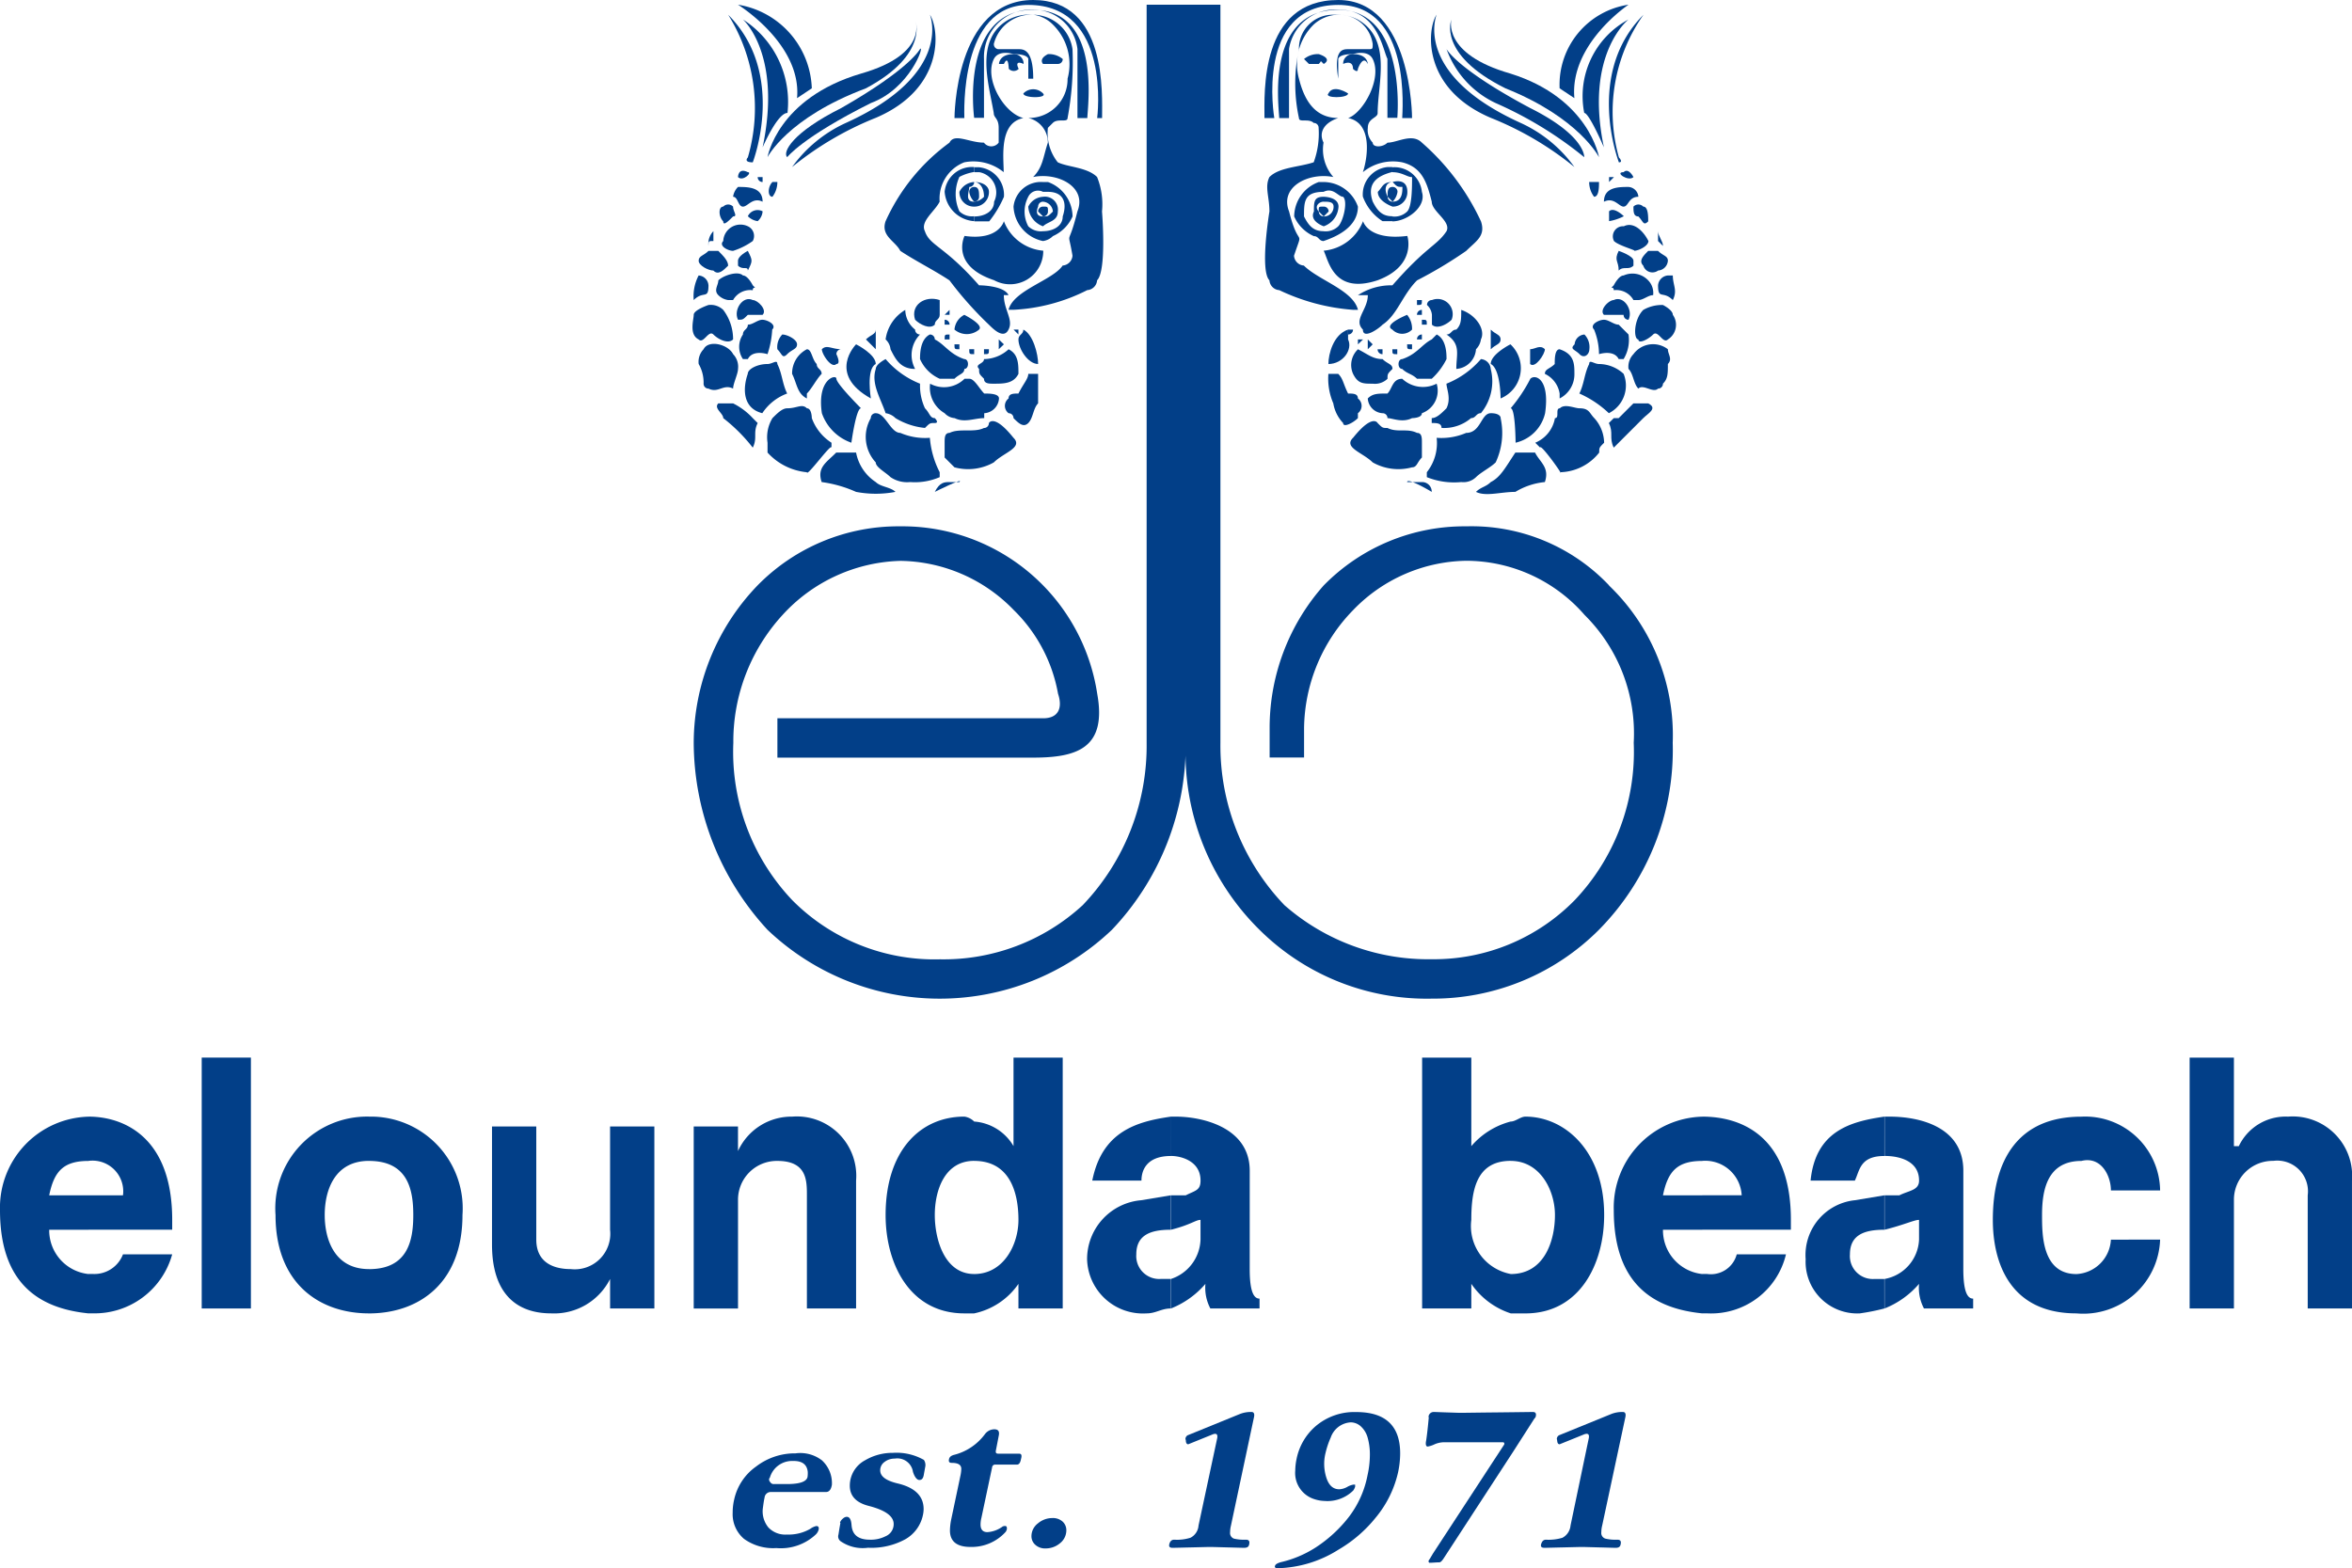 <svg xmlns="http://www.w3.org/2000/svg" id="ebLogo" width="122.967" height="82" viewBox="0 0 122.967 82"><g id="Group_1" data-name="Group 1" transform="translate(0 58.391)"><path id="Path_1" data-name="Path 1" d="M49.93,588.789c-2.572-.257-4.63-1.543-4.63-5.4a4.756,4.756,0,0,1,4.63-4.887v2.315c-1.286,0-1.8.514-2.058,1.8H49.93v1.8H47.872a2.3,2.3,0,0,0,2.058,2.315Zm0-10.289h0c1.8,0,4.373,1.029,4.373,5.4v.514H49.93v-1.8h1.8a1.606,1.606,0,0,0-1.8-1.8Zm4.373,7.2a4.207,4.207,0,0,1-4.116,3.087H49.93v-2.058h.257a1.6,1.6,0,0,0,1.543-1.029Z" transform="translate(-45.3 -578.5)" fill="#023f88"></path></g><rect id="Rectangle_1" data-name="Rectangle 1" width="2.572" height="13.119" transform="translate(10.546 55.304)" fill="#023f88"></rect><g id="Group_2" data-name="Group 2" transform="translate(14.405)"><path id="Path_2" data-name="Path 2" d="M178.987,588.789c-2.572,0-4.887-1.543-4.887-5.145a4.8,4.8,0,0,1,4.887-5.145v2.315c-1.8,0-2.315,1.543-2.315,2.829s.514,2.83,2.315,2.83Zm0-10.289a4.8,4.8,0,0,1,4.887,5.145c0,3.6-2.315,5.145-4.887,5.145v-2.315c2.058,0,2.315-1.543,2.315-2.83s-.257-2.829-2.315-2.829Z" transform="translate(-174.1 -520.109)" fill="#023f88"></path><path id="Path_3" data-name="Path 3" d="M283.789,592.617h-2.315v-1.543a3.273,3.273,0,0,1-3.087,1.8c-1.8,0-3.087-1.029-3.087-3.6V583.1h2.315v5.916c0,1.286,1.029,1.543,1.8,1.543a1.859,1.859,0,0,0,2.058-2.058v-5.4h2.315Z" transform="translate(-263.982 -524.195)" fill="#023f88"></path><path id="Path_4" data-name="Path 4" d="M378.089,588.532h-2.572v-5.916c0-.772,0-1.8-1.543-1.8a2.029,2.029,0,0,0-2.058,2.058v5.659H369.6v-9.517h2.315V580.3a3.074,3.074,0,0,1,2.83-1.8,3.107,3.107,0,0,1,3.344,3.344Z" transform="translate(-347.736 -520.109)" fill="#023f88"></path><path id="Path_5" data-name="Path 5" d="M463.93,564.276h-.514c-2.83,0-4.116-2.561-4.116-5.145,0-3.344,1.8-5.145,4.116-5.145a.9.9,0,0,1,.514.257V556.3c-1.543,0-2.058,1.543-2.058,2.83s.514,3.087,2.058,3.087Zm4.63-.257h-2.315v-1.286a3.746,3.746,0,0,1-2.315,1.543v-2.058c1.543,0,2.315-1.543,2.315-2.829,0-1.543-.514-3.087-2.315-3.087v-2.058a2.6,2.6,0,0,1,2.058,1.286V550.9h2.572Z" transform="translate(-427.404 -495.596)" fill="#023f88"></path><path id="Path_6" data-name="Path 6" d="M557.884,580.558c-1.286,0-1.543.76-1.543,1.286h-2.572c.514-2.572,2.315-3.087,4.116-3.344Zm0,7.974c-.514,0-.772.257-1.286.257a2.92,2.92,0,0,1-3.1-2.83,3.089,3.089,0,0,1,2.83-3.087l1.543-.257v1.8c-1.029,0-1.8.257-1.8,1.286a1.2,1.2,0,0,0,1.286,1.286h.514v1.543ZM562,586.474c0,1.286.257,1.543.514,1.543v.514h-2.572a2.319,2.319,0,0,1-.257-1.286,4.614,4.614,0,0,1-1.8,1.286v-1.543a2.241,2.241,0,0,0,1.543-2.058V583.9c-.257,0-.514.257-1.543.514v-1.8h.772c.514-.257.772-.257.772-.772,0-1.029-1.029-1.286-1.543-1.286V578.5h.257c1.286,0,3.858.514,3.858,2.829Z" transform="translate(-511.068 -520.109)" fill="#023f88"></path><path id="Path_7" data-name="Path 7" d="M712.672,555.53h0a4.059,4.059,0,0,1,2.058-1.286V556.3c-1.8,0-2.058,1.543-2.058,3.087a2.549,2.549,0,0,0,2.058,2.829v2.058a4,4,0,0,1-2.058-1.543v1.286H710.1V550.9h2.572Zm2.058-1.286c.257,0,.514-.257.772-.257,2.058,0,4.116,1.8,4.116,5.145,0,2.572-1.286,5.145-4.116,5.145h-.772v-2.058c1.8,0,2.315-1.8,2.315-3.087s-.772-2.83-2.315-2.83Z" transform="translate(-650.154 -495.596)" fill="#023f88"></path><path id="Path_8" data-name="Path 8" d="M804.33,588.789c-2.572-.257-4.63-1.543-4.63-5.4a4.756,4.756,0,0,1,4.63-4.887v2.315c-1.286,0-1.8.514-2.058,1.8h2.058v1.8h-2.058a2.3,2.3,0,0,0,2.058,2.315Zm0-10.289h0c2.058,0,4.63,1.029,4.63,5.4v.514h-4.63v-1.8h2.058a1.908,1.908,0,0,0-2.058-1.8Zm4.373,7.2a4.017,4.017,0,0,1-4.116,3.087h-.257v-2.058h.257a1.4,1.4,0,0,0,1.543-1.029Z" transform="translate(-729.734 -520.109)" fill="#023f88"></path><path id="Path_9" data-name="Path 9" d="M893.516,580.558c-1.286,0-1.286.76-1.543,1.286h-2.315c.257-2.572,2.058-3.087,3.859-3.344Zm0,7.974a11.14,11.14,0,0,1-1.286.257,2.7,2.7,0,0,1-2.83-2.83,2.881,2.881,0,0,1,2.572-3.087l1.543-.257v1.8c-1.029,0-1.8.257-1.8,1.286A1.2,1.2,0,0,0,893,586.989h.514Zm4.127-2.058c0,1.286.257,1.543.514,1.543v.514h-2.572a2.319,2.319,0,0,1-.257-1.286,4.615,4.615,0,0,1-1.8,1.286v-1.543a2.183,2.183,0,0,0,1.8-2.058V583.9c-.257,0-.772.257-1.8.514v-1.8h.772c.515-.257,1.029-.257,1.029-.772,0-1.029-1.029-1.286-1.8-1.286V578.5h.257c1.543,0,3.858.514,3.858,2.829Z" transform="translate(-809.402 -520.109)" fill="#023f88"></path><path id="Path_10" data-name="Path 10" d="M985.646,584.931a4.015,4.015,0,0,1-4.373,3.858c-3.6,0-4.373-2.829-4.373-4.887,0-3.087,1.286-5.4,4.63-5.4a3.917,3.917,0,0,1,4.116,3.858h-2.572c0-.772-.514-1.8-1.543-1.543-1.8,0-2.058,1.543-2.058,2.829,0,1.029,0,3.087,1.8,3.087a1.9,1.9,0,0,0,1.8-1.8Z" transform="translate(-887.116 -520.109)" fill="#023f88"></path><path id="Path_11" data-name="Path 11" d="M1077.389,564.019h-2.315V558.1a1.606,1.606,0,0,0-1.8-1.8,2.029,2.029,0,0,0-2.058,2.058v5.659H1068.9V550.9h2.315v4.63h.257a2.71,2.71,0,0,1,2.572-1.543,3.107,3.107,0,0,1,3.344,3.344Z" transform="translate(-968.827 -495.596)" fill="#023f88"></path><path id="Path_12" data-name="Path 12" d="M491.5,62.573s0-6.173,4.116-6.173c3.858,0,3.6,4.887,3.6,6.173h-.257s.772-5.916-3.6-5.916c-3.6,0-3.344,5.659-3.344,5.916Z" transform="translate(-456.002 -56.4)" fill="#023f88"></path><path id="Path_13" data-name="Path 13" d="M500.2,66.57s-.772-5.659,3.087-5.659c3.6,0,2.829,5.145,2.829,5.659H505.6V62.958a2.343,2.343,0,0,0-2.315-2.058,2.474,2.474,0,0,0-2.572,2.572v3.087H500.2Z" transform="translate(-463.673 -60.397)" fill="#023f88"></path><path id="Path_14" data-name="Path 14" d="M464.548,64.841a.252.252,0,0,0,.257.257h1.029c.257,0,.772,0,.772,1.543h-.257V65.612s0-.257-.772-.257c0,0-.772-.257-1.029.257-.514,1.029.514,2.83,1.543,3.087-1.286.257-1.029,2.058-1.029,2.83A2.5,2.5,0,0,0,463,71.014a2.037,2.037,0,0,0-1.286,2.058c-.257.514-1.029,1.029-.772,1.543.257.772,1.029.772,2.83,2.83,0,0,1.3,0,1.543.514h-.246c0,.772.514,1.286.246,1.8-.246.514-.772,0-1.029-.257a18.706,18.706,0,0,1-2.058-2.315c-.772-.514-1.8-1.029-2.572-1.543-.257-.514-1.029-.772-.772-1.543a10.324,10.324,0,0,1,3.344-4.116c.257-.514,1.029,0,1.8,0a.482.482,0,0,0,.772,0v-.772c0-.514-.257-.514-.257-.772-.257-1.543-1.029-3.858.772-4.887a2.319,2.319,0,0,1,1.286-.257,2.1,2.1,0,0,1,2.058,1.8,15.818,15.818,0,0,1-.257,3.6c0,.257-.514,0-.772.257l-.257.257a2.449,2.449,0,0,0,.514,1.8c.514.257,1.543.257,2.058.772a3.814,3.814,0,0,1,.257,1.8s.257,3.087-.257,3.6a.553.553,0,0,1-.514.514,9.536,9.536,0,0,1-3.858,1.029h-.257c.257-1.029,2.315-1.543,2.829-2.315a.553.553,0,0,0,.514-.514c-.257-1.543-.257-.257.257-2.315.514-1.286-1.029-2.058-2.315-1.8.514-.514.514-1.029.772-1.8a1.313,1.313,0,0,0-1.029-1.286,2.029,2.029,0,0,0,2.058-2.058,2.9,2.9,0,0,0-.772-2.83,1.8,1.8,0,0,0-1.029-.514,2.028,2.028,0,0,0-2.058,1.543" transform="translate(-426.992 -62.526)" fill="#023f88"></path><path id="Path_15" data-name="Path 15" d="M523.7,98.284a.713.713,0,0,1,1.029,0c.257.257-1.029.257-1.029,0" transform="translate(-484.601 -93.397)" fill="#023f88"></path><path id="Path_16" data-name="Path 16" d="M512.557,82.214H512.3s0-.514.772-.514a.5.5,0,0,1,.515.514s-.515-.257-.257.257a.356.356,0,0,1-.515,0c-.011,0-.011-.772-.257-.257" transform="translate(-474.476 -78.87)" fill="#023f88"></path><path id="Path_17" data-name="Path 17" d="M532.647,82.214h-.257s-.257-.257.257-.514a1.127,1.127,0,0,1,.772.257.252.252,0,0,1-.257.257h-.515v0Z" transform="translate(-492.262 -78.87)" fill="#023f88"></path></g><path id="Path_18" data-name="Path 18" d="M523.7,104.7Z" transform="translate(-470.196 -99.298)" fill="#023f88"></path><g id="Group_3" data-name="Group 3" transform="translate(36.205 8.735)"><path id="Path_19" data-name="Path 19" d="M520.643,144.587a1.926,1.926,0,0,1-1.543-1.8,1.44,1.44,0,0,1,1.543-1.286v.514a.563.563,0,0,0-.772.257,1.639,1.639,0,0,0,0,1.543.945.945,0,0,0,.772.257Zm.257-3.087a1.934,1.934,0,0,1,1.286,1.8,2.009,2.009,0,0,1-1.029,1.029.9.9,0,0,1-.514.257v-.514c.514,0,1.029-.257,1.029-.772.257-.772,0-1.286-.772-1.286h-.257V141.5Z" transform="translate(-502.316 -140.717)" fill="#023f88"></path><path id="Path_20" data-name="Path 20" d="M526.772,149.943h0a1.147,1.147,0,0,1-.772-1.029.914.914,0,0,1,.772-.514v.257a.252.252,0,0,0-.257.257s-.257.514.257.514Zm.772-.772c0,.514-.514.514-.772.772v-.514c.257,0,.257,0,.514-.257a.553.553,0,0,0-.514-.514V148.4a.682.682,0,0,1,.772.772" transform="translate(-508.444 -146.845)" fill="#023f88"></path><path id="Path_21" data-name="Path 21" d="M530.857,153a.252.252,0,0,0-.257.257l.257.257a.252.252,0,0,0,.257-.257c0-.257,0-.257-.257-.257" transform="translate(-512.53 -150.931)" fill="#023f88"></path><path id="Path_22" data-name="Path 22" d="M488.443,137.33a1.66,1.66,0,0,1-1.543-1.543,1.44,1.44,0,0,1,1.543-1.286v.257a2.591,2.591,0,0,0-.772.257,2.175,2.175,0,0,0,0,1.8.945.945,0,0,0,.772.257Zm.257-2.818a1.449,1.449,0,0,1,1.3,1.543,5.623,5.623,0,0,1-.772,1.286h-.772v-.257c.514,0,1.029-.257,1.029-.772a1.079,1.079,0,0,0-.772-1.543h-.257v-.257Z" transform="translate(-473.717 -134.5)" fill="#023f88"></path><path id="Path_23" data-name="Path 23" d="M494.572,142.786a.756.756,0,0,1-.772-.772.914.914,0,0,1,.772-.514.252.252,0,0,1-.257.257c0,.257-.257.772.257.772Zm.772-.772a.756.756,0,0,1-.772.772v-.257a.8.8,0,0,0,.514-.257c0-.514-.257-.772-.514-.772.514,0,.772.257.772.514" transform="translate(-479.845 -140.717)" fill="#023f88"></path><path id="Path_24" data-name="Path 24" d="M498.657,143.8a.252.252,0,0,0-.257.257.9.9,0,0,0,.257.514.252.252,0,0,0,.257-.257c0-.257,0-.514-.257-.514" transform="translate(-483.931 -142.76)" fill="#023f88"></path><path id="Path_25" data-name="Path 25" d="M497.277,159.8s-.257,1.029-2.058.772c0,0-.772,1.543,1.543,2.315a1.737,1.737,0,0,0,2.572-1.543,2.414,2.414,0,0,1-2.058-1.543" transform="translate(-480.996 -156.97)" fill="#023f88"></path><path id="Path_26" data-name="Path 26" d="M492.014,203.6a.952.952,0,0,0-.514.772.994.994,0,0,0,1.286,0c.257-.257-.772-.772-.772-.772" transform="translate(-477.803 -195.872)" fill="#023f88"></path><path id="Path_27" data-name="Path 27" d="M521.4,211.014c0-.257.257-.257.257-.514.514.257.772,1.286.772,1.8-.514,0-1.029-.772-1.029-1.286" transform="translate(-504.359 -202)" fill="#023f88"></path><path id="Path_28" data-name="Path 28" d="M473.985,196.94c0,.257-.257.257-.257.514-.257.257-.772,0-1.029-.257-.257-.772.514-1.286,1.286-1.029v.772Z" transform="translate(-461.06 -189.212)" fill="#023f88"></path><path id="Path_29" data-name="Path 29" d="M460.843,202.329a.252.252,0,0,0,.257.257,1.524,1.524,0,0,0-.257,1.8c-.772,0-1.029-.514-1.286-1.029a.8.8,0,0,0-.257-.514,2.115,2.115,0,0,1,1.029-1.543,1.336,1.336,0,0,0,.514,1.029" transform="translate(-449.204 -193.829)" fill="#023f88"></path><path id="Path_30" data-name="Path 30" d="M475.914,212.8a.252.252,0,0,1,.257.257c.514.257.772.772,1.543,1.029.257,0,.257.514,0,.514,0,.257-.257.257-.514.514h-.772a2.009,2.009,0,0,1-1.029-1.029c0-.257,0-1.029.514-1.286" transform="translate(-463.503 -204.043)" fill="#023f88"></path><path id="Path_31" data-name="Path 31" d="M502.685,220.214a1.941,1.941,0,0,0,1.286-.514c.514.257.514.772.514,1.286-.257.514-.772.514-1.286.514-.257,0-.514,0-.514-.257-.257-.257-.257-.257-.257-.514-.257-.257.257-.257.257-.514" transform="translate(-487.444 -210.171)" fill="#023f88"></path><path id="Path_32" data-name="Path 32" d="M515.782,232.229c.257-.514.514-.772.514-1.029h.514v1.543c-.257.257-.257.772-.514,1.029s-.514,0-.772-.257a.252.252,0,0,0-.257-.257.482.482,0,0,1,0-.772c0-.257.257-.257.514-.257" transform="translate(-498.741 -220.385)" fill="#023f88"></path><path id="Path_33" data-name="Path 33" d="M480.861,235.3a1.549,1.549,0,0,1-.76-1.543,1.527,1.527,0,0,0,1.8-.257h.257c.257,0,.514.514.772.772.257,0,.772,0,.772.257a.821.821,0,0,1-.772.772v.257c-.515,0-1.029.257-1.543,0a.792.792,0,0,1-.526-.257" transform="translate(-467.678 -222.428)" fill="#023f88"></path><path id="Path_34" data-name="Path 34" d="M490.5,254.165c.514.514-.514.772-1.029,1.286a2.733,2.733,0,0,1-2.058.257l-.514-.514v-.772c0-.257,0-.514.257-.514.514-.257,1.286,0,1.8-.257a.252.252,0,0,0,.257-.257s.257-.514,1.286.772" transform="translate(-473.717 -240.006)" fill="#023f88"></path><path id="Path_35" data-name="Path 35" d="M456.716,226.872c.257.257.257.514.514.514,0,0,.257.257,0,.257s-.257,0-.514.257a3.656,3.656,0,0,1-1.543-.514.9.9,0,0,0-.514-.257c-.257-.772-.772-1.543-.514-2.315,0-.257.514-.514.514-.514a4.614,4.614,0,0,0,1.8,1.286,2.8,2.8,0,0,0,.257,1.286" transform="translate(-444.562 -214.257)" fill="#023f88"></path><path id="Path_36" data-name="Path 36" d="M430.26,219.049s.257.514,0,.514c-.257.257-.76-.514-.76-.772.257-.257.514,0,1.029,0a.255.255,0,0,0-.268.257" transform="translate(-422.737 -209.264)" fill="#023f88"></path><path id="Path_37" data-name="Path 37" d="M450.43,249.6c.514,0,.772,1.029,1.286,1.029a3.263,3.263,0,0,0,1.543.257,4.769,4.769,0,0,0,.514,1.8v.257a3.263,3.263,0,0,1-1.543.257,1.547,1.547,0,0,1-1.029-.257c-.257-.257-.772-.514-.772-.772a1.958,1.958,0,0,1-.257-2.315.252.252,0,0,1,.257-.257" transform="translate(-440.849 -236.727)" fill="#023f88"></path><path id="Path_38" data-name="Path 38" d="M430.4,268h.257a2.362,2.362,0,0,0,1.029,1.543c.257.257.772.257,1.029.514a5.488,5.488,0,0,1-2.058,0,6.544,6.544,0,0,0-1.8-.514c-.257-.772.257-1.029.761-1.543Z" transform="translate(-422.104 -253.07)" fill="#023f88"></path><path id="Path_39" data-name="Path 39" d="M407.444,248.45c0-.257-1.286,1.543-1.286,1.286a3.175,3.175,0,0,1-2.058-1.029v-.514a1.928,1.928,0,0,1,.257-1.286c.257-.257.514-.514.772-.514.514,0,.772-.257,1.029,0,.257,0,.257.514.257.514a2.568,2.568,0,0,0,1.029,1.286Z" transform="translate(-400.177 -233.777)" fill="#023f88"></path><path id="Path_40" data-name="Path 40" d="M450.615,211.529l-.514-.514c.257-.257.514-.257.514-.514Z" transform="translate(-441.033 -202)" fill="#023f88"></path><path id="Path_41" data-name="Path 41" d="M483.586,281.383h-.514c-.257,0-.514,0-.772.514,0,0,1.543-.772,1.286-.514" transform="translate(-469.632 -264.909)" fill="#023f88"></path><path id="Path_42" data-name="Path 42" d="M416.886,220.472c0,.257.257.257.257.514-.257.257-.514.772-.772,1.029v.257c-.514-.257-.514-.772-.772-1.286a1.415,1.415,0,0,1,.772-1.286c.257,0,.257.514.514.772" transform="translate(-410.391 -210.171)" fill="#023f88"></path><path id="Path_43" data-name="Path 43" d="M409.214,213.829c-.257.257-.257,0-.514-.257a.945.945,0,0,1,.257-.772c.257,0,.772.257.772.514s-.257.257-.514.514" transform="translate(-404.263 -204.043)" fill="#023f88"></path><path id="Path_44" data-name="Path 44" d="M392.354,207.7s-.772-.257-1.029.257h-.257a1.148,1.148,0,0,1,0-1.286c0-.257.257-.257.257-.514.257,0,.514-.257.76-.257s.772.257.514.514a4.892,4.892,0,0,1-.246,1.286" transform="translate(-388.431 -197.915)" fill="#023f88"></path><path id="Path_45" data-name="Path 45" d="M394.731,225.692c.257,0,.514-.257.514,0,.257.514.257,1.029.514,1.543a2.644,2.644,0,0,0-1.3,1.029c-1.029-.257-1.029-1.286-.76-2.058,0-.257.514-.514,1.029-.514" transform="translate(-390.809 -215.392)" fill="#023f88"></path><path id="Path_46" data-name="Path 46" d="M373.958,218.5c0,.257-.257.772-.257,1.029-.514-.257-.772.257-1.286,0a.252.252,0,0,1-.257-.257,1.944,1.944,0,0,0-.257-1.029.945.945,0,0,1,.257-.772c.257-.514,1.286-.257,1.543.257a.945.945,0,0,1,.257.772" transform="translate(-371.578 -207.944)" fill="#023f88"></path><path id="Path_47" data-name="Path 47" d="M381.3,245a3.551,3.551,0,0,1,1.029.772l.257.257c-.257.514,0,.772-.257,1.286a8.73,8.73,0,0,0-1.543-1.543c0-.257-.514-.514-.257-.772Z" transform="translate(-379.178 -232.642)" fill="#023f88"></path><path id="Path_48" data-name="Path 48" d="M371.147,200.8c-.257.257-.772,0-1.029-.257s-.514.514-.772.257c-.514-.257-.257-1.029-.257-1.286s.772-.514.772-.514a.945.945,0,0,1,.772.257,2.54,2.54,0,0,1,.514,1.543" transform="translate(-369.025 -191.786)" fill="#023f88"></path><path id="Path_49" data-name="Path 49" d="M390.271,197.066c-.257.257-.257.257-.514.257-.257-.514.257-1.286.772-1.029.257,0,.772.514.514.772Z" transform="translate(-387.377 -189.338)" fill="#023f88"></path><path id="Path_50" data-name="Path 50" d="M380.707,185.64a.9.9,0,0,1-.514-.257c-.257-.257,0-.514,0-.772.257-.257,1.029-.514,1.286-.257.257,0,.514.514.514.514.257.257,0,0,0,.257a1.027,1.027,0,0,0-1.029.514Z" transform="translate(-378.842 -178.684)" fill="#023f88"></path><path id="Path_51" data-name="Path 51" d="M370.372,185.714c0,.772-.257.257-.772.772a2.319,2.319,0,0,1,.257-1.286.553.553,0,0,1,.514.514" transform="translate(-369.536 -179.53)" fill="#023f88"></path><path id="Path_52" data-name="Path 52" d="M372.672,174.729c-.257,0-.772-.257-.772-.514s.257-.257.514-.514h.514c.257.257.514.514.514.772-.257.257-.514.514-.772.257" transform="translate(-371.578 -169.316)" fill="#023f88"></path><path id="Path_53" data-name="Path 53" d="M390.3,174.214c0-.257.514-.514.514-.514.257.514.257.514,0,1.029,0-.257-.257,0-.514-.257Z" transform="translate(-387.921 -169.316)" fill="#023f88"></path><path id="Path_54" data-name="Path 54" d="M384.387,162.428a3.664,3.664,0,0,1-1.029.514c-.257,0-.772-.257-.514-.514a.9.9,0,0,1,1.286-.772.557.557,0,0,1,.257.772" transform="translate(-381.236 -158.559)" fill="#023f88"></path><path id="Path_55" data-name="Path 55" d="M395.414,155.142a.9.9,0,0,1-.514-.257.563.563,0,0,1,.772-.257.757.757,0,0,1-.257.514" transform="translate(-392.006 -152.313)" fill="#023f88"></path><path id="Path_56" data-name="Path 56" d="M382.382,152.607c-.257.257-.514.514-.514.257-.257-.257-.257-.772,0-.772a.356.356,0,0,1,.514,0c0,.257.257.514,0,.514" transform="translate(-380.26 -150.023)" fill="#023f88"></path><path id="Path_57" data-name="Path 57" d="M376.757,164.757v.257c-.257,0-.257,0-.257.257a.945.945,0,0,1,.257-.772Z" transform="translate(-375.664 -161.145)" fill="#023f88"></path><path id="Path_58" data-name="Path 58" d="M388.514,144.829c-.257,0-.257-.514-.514-.514a.9.9,0,0,1,.257-.514c.514,0,1.286,0,1.286.772-.514-.257-.772.257-1.029.257" transform="translate(-385.878 -142.76)" fill="#023f88"></path><path id="Path_59" data-name="Path 59" d="M431.192,234.372s-1.286-1.286-1.286-1.543-1.029,0-.76,1.8a2.5,2.5,0,0,0,1.543,1.543s.246-1.8.5-1.8" transform="translate(-422.382 -221.757)" fill="#023f88"></path><path id="Path_60" data-name="Path 60" d="M442.527,218.429c-.514.257-.257,1.8-.257,1.8-2.315-1.286-.772-2.83-.772-2.83s1.029.514,1.029,1.029" transform="translate(-432.945 -208.129)" fill="#023f88"></path></g><path id="Path_61" data-name="Path 61" d="M489.2,196.957v0Z" transform="translate(-439.555 -181.009)" fill="#023f88"></path><path id="Path_62" data-name="Path 62" d="M487.157,201.557h0V201.3l-.257.257Z" transform="translate(-437.512 -185.095)" fill="#023f88"></path><g id="Group_4" data-name="Group 4" transform="translate(49.388 16.72)"><path id="Path_63" data-name="Path 63" d="M486.9,206.157h.257a.252.252,0,0,0-.257-.257Z" transform="translate(-486.9 -205.9)" fill="#023f88"></path><path id="Path_64" data-name="Path 64" d="M487.157,213.057h0V212.8c-.257,0-.257,0-.257.257Z" transform="translate(-486.9 -212.028)" fill="#023f88"></path><path id="Path_65" data-name="Path 65" d="M491.757,217.657V217.4H491.5c0,.257,0,.257.257.257" transform="translate(-490.986 -216.114)" fill="#023f88"></path><path id="Path_66" data-name="Path 66" d="M498.657,219.957V219.7H498.4c0,.257,0,.257.257.257" transform="translate(-497.114 -218.157)" fill="#023f88"></path><path id="Path_67" data-name="Path 67" d="M505.3,219.957c.257,0,.257,0,.257-.257H505.3Z" transform="translate(-503.242 -218.157)" fill="#023f88"></path></g><path id="Path_68" data-name="Path 68" d="M512.2,215.614l.268-.257-.268-.257v.514Z" transform="translate(-459.983 -197.351)" fill="#023f88"></path><path id="Path_69" data-name="Path 69" d="M516.8,215.357v0Z" transform="translate(-464.068 -197.351)" fill="#023f88"></path><path id="Path_70" data-name="Path 70" d="M519.357,210.757V210.5H519.1Z" transform="translate(-466.111 -193.266)" fill="#023f88"></path><g id="Group_5" data-name="Group 5" transform="translate(38.07)"><path id="Path_71" data-name="Path 71" d="M390.3,136.585s0-.514.514-.257c.257,0-.257.514-.514.257" transform="translate(-389.786 -127.325)" fill="#023f88"></path><path id="Path_72" data-name="Path 72" d="M399.5,139.2h.257v.257a.252.252,0,0,1-.257-.257" transform="translate(-397.957 -129.94)" fill="#023f88"></path><path id="Path_73" data-name="Path 73" d="M404.868,141.5h.257a1.27,1.27,0,0,1-.257.772c-.257,0-.257-.514,0-.772" transform="translate(-402.553 -131.983)" fill="#023f88"></path><path id="Path_74" data-name="Path 74" d="M386.986,71.017s1.8-4.63-1.286-7.717a9.2,9.2,0,0,1,1.029,7.46s-.257.257.257.257" transform="translate(-385.7 -62.528)" fill="#023f88"></path><path id="Path_75" data-name="Path 75" d="M392.6,65.5s2.058,1.8,1.029,6.688c0,0,.772-1.8,1.3-1.8A5.119,5.119,0,0,0,392.6,65.5" transform="translate(-391.828 -64.482)" fill="#023f88"></path><path id="Path_76" data-name="Path 76" d="M390.3,58.6s3.344,2.058,3.087,4.887l.772-.514A4.593,4.593,0,0,0,390.3,58.6" transform="translate(-389.786 -58.354)" fill="#023f88"></path><path id="Path_77" data-name="Path 77" d="M411.817,65.5s.772,1.8-2.829,2.83C404.615,69.616,404.1,72.7,404.1,72.7s1.029-2.058,5.145-3.6c3.344-1.789,2.572-3.6,2.572-3.6" transform="translate(-402.042 -64.482)" fill="#023f88"></path><path id="Path_78" data-name="Path 78" d="M419.774,79.155s-.514,1.029-4.116,3.087c-2.572,1.286-3.087,2.315-2.83,2.572,0,0,.772-1.029,4.373-2.83,2.058-.76,2.829-3.076,2.572-2.83" transform="translate(-409.742 -76.594)" fill="#023f88"></path><path id="Path_79" data-name="Path 79" d="M422.8,63.2s1.286,3.087-4.373,5.659a7.073,7.073,0,0,0-2.829,2.315,16.723,16.723,0,0,1,4.373-2.572c3.6-1.532,3.344-4.619,2.829-5.4" transform="translate(-412.256 -62.439)" fill="#023f88"></path><path id="Path_80" data-name="Path 80" d="M644.092,62.573s0-6.173-3.858-6.173c-4.116,0-3.858,4.887-3.858,6.173h.514s-1.029-5.916,3.344-5.916c3.858,0,3.344,5.659,3.344,5.916Z" transform="translate(-608.337 -56.4)" fill="#023f88"></path><path id="Path_81" data-name="Path 81" d="M648.973,66.57s.515-5.659-3.087-5.659c-3.858,0-3.087,5.145-3.087,5.659h.514V62.958a2.444,2.444,0,0,1,2.572-2.058c2.058,0,2.315,2.058,2.572,2.572v3.087h.514Z" transform="translate(-613.99 -60.397)" fill="#023f88"></path><path id="Path_82" data-name="Path 82" d="M642.286,64.841c0,.257,0,.257-.257.257H641c-.257,0-.772,0-.514,1.543V65.612s0-.257.772-.257c0,0,.772-.257,1.029.257.514,1.029-.514,2.83-1.286,3.087,1.286.257,1.029,2.058.772,2.83a2.483,2.483,0,0,1,2.058-.514c1.029.257,1.286,1.029,1.543,2.058,0,.514,1.029,1.029.772,1.543-.514.772-1.029.772-2.829,2.83a3.169,3.169,0,0,0-1.8.514h.514c0,.772-.772,1.286-.257,1.8,0,.514.772,0,1.029-.257.772-.514,1.029-1.543,1.8-2.315a22.628,22.628,0,0,0,2.572-1.543c.514-.514,1.029-.772.772-1.543a12.382,12.382,0,0,0-3.087-4.116c-.514-.514-1.286,0-1.8,0-.257.257-.772.257-.772,0a.945.945,0,0,1-.257-.772c0-.514.514-.514.514-.772,0-1.543.772-3.858-1.029-4.887a2.319,2.319,0,0,0-1.286-.257,1.763,1.763,0,0,0-1.8,1.8,8.477,8.477,0,0,0,0,3.6c0,.257.514,0,.772.257a.252.252,0,0,1,.257.257,4.376,4.376,0,0,1-.257,1.8c-.772.257-1.8.257-2.315.772-.257.514,0,1.029,0,1.8,0,0-.514,3.087,0,3.6a.553.553,0,0,0,.514.514,10.78,10.78,0,0,0,3.858,1.029h.257c-.257-1.029-2.058-1.543-2.83-2.315a.553.553,0,0,1-.514-.514c.514-1.543.257-.257-.257-2.315-.514-1.286,1.018-2.058,2.315-1.8a2.171,2.171,0,0,1-.514-1.8c-.257-.514,0-1.029.772-1.286-1.286,0-1.8-1.029-2.058-2.058a2.9,2.9,0,0,1,.772-2.83,1.969,1.969,0,0,1,1.286-.514,1.78,1.78,0,0,1,1.8,1.543" transform="translate(-608.589 -62.526)" fill="#023f88"></path><path id="Path_83" data-name="Path 83" d="M667.079,98.284s-.772-.514-1.029,0c-.246.257,1.029.257,1.029,0" transform="translate(-634.668 -93.397)" fill="#023f88"></path><path id="Path_84" data-name="Path 84" d="M674.486,82.214h0s0-.514-.772-.514a.5.5,0,0,0-.514.514s.514-.257.514.257c0,0,.257.257.257,0,0,0,.268-.772.514-.257" transform="translate(-641.047 -78.87)" fill="#023f88"></path><path id="Path_85" data-name="Path 85" d="M655.929,82.214h0s.514-.257-.257-.514a1.127,1.127,0,0,0-.772.257l.257.257h.514c.257-.257,0-.257,0-.257Z" transform="translate(-624.793 -78.87)" fill="#023f88"></path></g><path id="Path_86" data-name="Path 86" d="M659.926,79.3Z" transform="translate(-590.72 -76.739)" fill="#023f88"></path><path id="Path_87" data-name="Path 87" d="M669.115,104.7Z" transform="translate(-598.891 -99.298)" fill="#023f88"></path><g id="Group_6" data-name="Group 6" transform="translate(67.662 8.735)"><path id="Path_88" data-name="Path 88" d="M651.843,144.587c-.257,0-.257-.257-.515-.257A2.009,2.009,0,0,1,650.3,143.3a1.934,1.934,0,0,1,1.286-1.8h.257v.514c-1.029,0-1.029.514-1.029,1.286.257.514.514.772,1.029.772Zm1.789-1.8c0,1.029-1.029,1.543-1.8,1.8v-.514a.945.945,0,0,0,.772-.257c.257-.257.514-1.286.257-1.543-.257,0-.514-.514-1.029-.257V141.5a1.923,1.923,0,0,1,1.8,1.286" transform="translate(-650.3 -140.717)" fill="#023f88"></path><path id="Path_89" data-name="Path 89" d="M659.6,149.943s-.772-.257-.514-.772c0-.514,0-.772.514-.772v.257c-.257,0-.514.257-.257.514a.252.252,0,0,0,.257.257Zm0-1.543s.772,0,.772.514a1.147,1.147,0,0,1-.772,1.029v-.514a.5.5,0,0,0,.514-.514c0-.257-.257-.257-.514-.257Z" transform="translate(-658.054 -146.845)" fill="#023f88"></path><path id="Path_90" data-name="Path 90" d="M662.03,153a.252.252,0,0,1,.257.257l-.257.257-.257-.257c-.011-.257-.011-.257.257-.257" transform="translate(-660.486 -150.931)" fill="#023f88"></path><path id="Path_91" data-name="Path 91" d="M683.955,137.33h-.526a2.568,2.568,0,0,1-1.029-1.286,1.44,1.44,0,0,1,1.286-1.543h.257v.257c-1.029.257-1.286.772-1.029,1.543.257.514.515.772,1.029.772v.257Zm1.532-1.532c.257.772-.772,1.543-1.543,1.543v-.257a.945.945,0,0,0,.772-.257c.257-.257.257-1.286.257-1.8-.257,0-.514-.257-1.029-.257v-.257a1.441,1.441,0,0,1,1.543,1.286" transform="translate(-678.81 -134.5)" fill="#023f88"></path><path id="Path_92" data-name="Path 92" d="M690.172,142.459s-.772-.257-.772-.772c.257-.257.257-.514.772-.514-.257,0-.515.257-.257.772a.252.252,0,0,0,.257.257Zm0-1.286s.772-.257.772.514a.756.756,0,0,1-.772.772V142.2c.514,0,.514-.514.514-.772-.268,0-.268,0-.514-.257" transform="translate(-685.027 -140.39)" fill="#023f88"></path><path id="Path_93" data-name="Path 93" d="M694.23,143.8a.252.252,0,0,1,.257.257.9.9,0,0,1-.257.514l-.257-.257c-.011-.257-.011-.514.257-.514" transform="translate(-689.085 -142.76)" fill="#023f88"></path><path id="Path_94" data-name="Path 94" d="M666.158,159.8s.257,1.029,2.315.772c0,0,.515,1.543-1.543,2.315-2.315.772-2.572-1.029-2.83-1.543a2.448,2.448,0,0,0,2.058-1.543" transform="translate(-662.557 -156.97)" fill="#023f88"></path><path id="Path_95" data-name="Path 95" d="M696.007,203.6a1.127,1.127,0,0,1,.257.772.713.713,0,0,1-1.029,0c-.514-.257.772-.772.772-.772" transform="translate(-690.102 -195.872)" fill="#023f88"></path><path id="Path_96" data-name="Path 96" d="M667.329,211.014V210.5c-.772.257-1.029,1.286-1.029,1.8.772,0,1.286-.772,1.029-1.286" transform="translate(-664.511 -202)" fill="#023f88"></path><path id="Path_97" data-name="Path 97" d="M712.657,196.94v.514c.257.257.772,0,1.029-.257a.791.791,0,0,0-1.029-1.029.252.252,0,0,0-.257.257.8.8,0,0,1,.257.514" transform="translate(-705.455 -189.212)" fill="#023f88"></path><path id="Path_98" data-name="Path 98" d="M722.014,202.329c-.257,0-.257.257-.514.257.772.514.514,1.029.514,1.8a1.107,1.107,0,0,0,1.029-1.029.9.9,0,0,0,.257-.514c.257-.514-.257-1.286-1.029-1.543,0,.514,0,.772-.257,1.029" transform="translate(-713.537 -193.829)" fill="#023f88"></path><path id="Path_99" data-name="Path 99" d="M701.069,212.8l-.257.257c-.514.257-.772.772-1.543,1.029-.257,0-.257.514,0,.514.257.257.515.257.772.514h.772a3.549,3.549,0,0,0,.772-1.029c0-.257,0-1.029-.514-1.286" transform="translate(-693.62 -204.043)" fill="#023f88"></path><path id="Path_100" data-name="Path 100" d="M678.5,220.214c-.514,0-.772-.257-1.286-.514a1.131,1.131,0,0,0-.257,1.286c.257.514.514.514,1.029.514a.945.945,0,0,0,.772-.257c0-.257,0-.257.257-.514.011-.257-.257-.257-.515-.514" transform="translate(-673.878 -210.171)" fill="#023f88"></path><path id="Path_101" data-name="Path 101" d="M667.329,232.229c-.257-.514-.257-.772-.515-1.029H666.3a3.261,3.261,0,0,0,.257,1.543,1.949,1.949,0,0,0,.514,1.029c0,.257.514,0,.772-.257v-.257a.482.482,0,0,0,0-.772c0-.257-.257-.257-.514-.257" transform="translate(-664.511 -220.385)" fill="#023f88"></path><path id="Path_102" data-name="Path 102" d="M687.53,235.3a1.249,1.249,0,0,0,.772-1.543,1.584,1.584,0,0,1-1.8-.257c-.515,0-.515.514-.772.772-.514,0-.772,0-1.029.257a.821.821,0,0,0,.772.772.252.252,0,0,1,.257.257c.257,0,.772.257,1.286,0,0,0,.514,0,.514-.257" transform="translate(-680.853 -222.428)" fill="#023f88"></path><path id="Path_103" data-name="Path 103" d="M676.687,254.165c-.515.514.514.772,1.029,1.286a2.733,2.733,0,0,0,2.058.257c.257,0,.257-.257.515-.514v-.772c0-.257,0-.514-.257-.514-.515-.257-1.029,0-1.543-.257-.257,0-.257,0-.514-.257,0,0-.257-.514-1.286.772" transform="translate(-673.611 -240.006)" fill="#023f88"></path><path id="Path_104" data-name="Path 104" d="M715.372,226.872c-.257.257-.514.514-.772.514v.257c.257,0,.514,0,.514.257a2.175,2.175,0,0,0,1.543-.514c.257,0,.257-.257.514-.257a2.624,2.624,0,0,0,.514-2.315.553.553,0,0,0-.514-.514,4.613,4.613,0,0,1-1.8,1.286c0,.257.257.772,0,1.286" transform="translate(-707.409 -214.257)" fill="#023f88"></path><path id="Path_105" data-name="Path 105" d="M760.6,219.049v.514c.257.257.772-.514.772-.772-.257-.257-.514,0-.772,0Z" transform="translate(-748.264 -209.264)" fill="#023f88"></path><path id="Path_106" data-name="Path 106" d="M715.644,249.6c-.514,0-.514,1.029-1.286,1.029a3.263,3.263,0,0,1-1.543.257,2.449,2.449,0,0,1-.514,1.8v.257a3.815,3.815,0,0,0,1.8.257.945.945,0,0,0,.772-.257c.257-.257.772-.514,1.029-.772a3.632,3.632,0,0,0,.257-2.315c.011,0,.011-.257-.514-.257" transform="translate(-705.366 -236.727)" fill="#023f88"></path><path id="Path_107" data-name="Path 107" d="M737.358,268h0c-.514.772-.772,1.286-1.286,1.543-.257.257-.514.257-.772.514.514.257,1.286,0,2.058,0a3.656,3.656,0,0,1,1.543-.514c.257-.772-.257-1.029-.514-1.543Z" transform="translate(-725.794 -253.07)" fill="#023f88"></path><path id="Path_108" data-name="Path 108" d="M763.257,248.45c0-.257,1.286,1.543,1.029,1.286a2.673,2.673,0,0,0,2.058-1.029c0-.257,0-.257.257-.514a1.965,1.965,0,0,0-.514-1.286c-.257-.257-.257-.514-.772-.514-.257,0-.772-.257-1.029,0-.257,0,0,.514-.257.514A1.709,1.709,0,0,1,763,248.193Z" transform="translate(-750.396 -233.777)" fill="#023f88"></path><path id="Path_109" data-name="Path 109" d="M742.2,211.529c.257-.257.514-.257.514-.514s-.257-.257-.514-.514Z" transform="translate(-731.922 -202)" fill="#023f88"></path><path id="Path_110" data-name="Path 110" d="M703.1,281.383h.772a.5.5,0,0,1,.514.514c.011,0-1.286-.772-1.286-.514" transform="translate(-697.195 -264.909)" fill="#023f88"></path><path id="Path_111" data-name="Path 111" d="M768.015,220.472c-.257.257-.515.257-.515.514a1.378,1.378,0,0,1,.772,1.029v.257a1.415,1.415,0,0,0,.772-1.286c0-.514,0-1.029-.772-1.286-.257,0-.257.514-.257.772" transform="translate(-754.393 -210.171)" fill="#023f88"></path><path id="Path_112" data-name="Path 112" d="M780.772,213.829c.257.257.514,0,.514-.257a.945.945,0,0,0-.257-.772.553.553,0,0,0-.514.514c-.268.257,0,.257.257.514" transform="translate(-765.853 -204.043)" fill="#023f88"></path><path id="Path_113" data-name="Path 113" d="M790.2,207.7s.772-.257,1.029.257h.257a1.927,1.927,0,0,0,.257-1.286l-.514-.514c-.257,0-.515-.257-.772-.257s-.772.257-.514.514a3.443,3.443,0,0,1,.257,1.286" transform="translate(-774.263 -197.915)" fill="#023f88"></path><path id="Path_114" data-name="Path 114" d="M784.629,225.692c-.257,0-.514-.257-.514,0-.257.514-.257,1.029-.514,1.543a5.381,5.381,0,0,1,1.543,1.029,1.62,1.62,0,0,0,.772-2.058,1.917,1.917,0,0,0-1.286-.514" transform="translate(-768.692 -215.392)" fill="#023f88"></path><path id="Path_115" data-name="Path 115" d="M806.6,218.5c.257.257.257.772.514,1.029.257-.257.772.257,1.029,0a.252.252,0,0,0,.257-.257c.257-.257.257-.514.257-1.029.257-.257,0-.514,0-.772a1.271,1.271,0,0,0-1.8.257.945.945,0,0,0-.257.772" transform="translate(-789.12 -207.944)" fill="#023f88"></path><path id="Path_116" data-name="Path 116" d="M798.686,245l-.772.772h-.257l-.257.257c.257.514,0,.772.257,1.286l1.543-1.543c.257-.257.772-.514.257-.772Z" transform="translate(-780.949 -232.642)" fill="#023f88"></path><path id="Path_117" data-name="Path 117" d="M809.858,200.8c0,.257.514,0,.772-.257s.514.514.772.257a.9.9,0,0,0,.257-1.286c0-.257-.515-.514-.515-.514a1.945,1.945,0,0,0-1.029.257c-.514.514-.514,1.543-.257,1.543" transform="translate(-791.863 -191.786)" fill="#023f88"></path><path id="Path_118" data-name="Path 118" d="M795.572,197.066a.252.252,0,0,0,.257.257c.257-.514-.257-1.286-.772-1.029-.257,0-.772.514-.514.772Z" transform="translate(-778.349 -189.338)" fill="#023f88"></path><path id="Path_119" data-name="Path 119" d="M800.078,185.64c.257,0,.514-.257.772-.257a.945.945,0,0,0-.257-.772,1.131,1.131,0,0,0-1.286-.257c-.257,0-.515.514-.515.514-.257.257,0,0,0,.257a1.027,1.027,0,0,1,1.029.514Z" transform="translate(-782.083 -178.684)" fill="#023f88"></path><path id="Path_120" data-name="Path 120" d="M820.4,185.714c0,.772.257.257.772.772.257-.514,0-.772,0-1.286h-.257a.563.563,0,0,0-.515.514" transform="translate(-801.376 -179.53)" fill="#023f88"></path><path id="Path_121" data-name="Path 121" d="M813.426,174.729a.553.553,0,0,0,.514-.514c0-.257-.257-.257-.514-.514h-.514c-.257.257-.515.514-.257.772a.5.5,0,0,0,.772.257" transform="translate(-794.402 -169.316)" fill="#023f88"></path><path id="Path_122" data-name="Path 122" d="M801.864,174.214c0-.257-.772-.514-.772-.514-.257.514,0,.514,0,1.029.257-.257.514,0,.772-.257Z" transform="translate(-784.126 -169.316)" fill="#023f88"></path><path id="Path_123" data-name="Path 123" d="M799.243,162.428c.257.257,1.286.514,1.029.514.257,0,.772-.257.772-.514-.257-.514-.772-1.029-1.286-.772a.53.53,0,0,0-.515.772" transform="translate(-782.523 -158.559)" fill="#023f88"></path><path id="Path_124" data-name="Path 124" d="M797.5,155.142a2.591,2.591,0,0,0,.772-.257s-.514-.514-.772-.257Z" transform="translate(-781.037 -152.313)" fill="#023f88"></path><path id="Path_125" data-name="Path 125" d="M809.157,152.607c.257.257.257.514.514.257,0-.257,0-.772-.257-.772a.356.356,0,0,0-.514,0c0,.257,0,.514.257.514" transform="translate(-791.162 -150.023)" fill="#023f88"></path><path id="Path_126" data-name="Path 126" d="M820.4,164.757v.257l.257.257c0-.257-.257-.514-.257-.772Z" transform="translate(-801.376 -161.145)" fill="#023f88"></path><path id="Path_127" data-name="Path 127" d="M796.129,144.829c.257,0,.257-.514.772-.514a.553.553,0,0,0-.514-.514c-.515,0-1.286,0-1.286.772.526-.257.783.257,1.029.257" transform="translate(-778.906 -142.76)" fill="#023f88"></path><path id="Path_128" data-name="Path 128" d="M751.5,234.372a8,8,0,0,0,1.029-1.543c.257-.257,1.029,0,.772,1.8a2.053,2.053,0,0,1-1.543,1.543s-.011-1.8-.257-1.8" transform="translate(-740.182 -221.757)" fill="#023f88"></path><path id="Path_129" data-name="Path 129" d="M742.2,218.429c.514.257.514,1.8.514,1.8a1.708,1.708,0,0,0,.514-2.83s-1.029.514-1.029,1.029" transform="translate(-731.922 -208.129)" fill="#023f88"></path><path id="Path_130" data-name="Path 130" d="M707.7,196.957V196.7h.257c0,.257,0,.257-.257.257" transform="translate(-701.28 -189.744)" fill="#023f88"></path><path id="Path_131" data-name="Path 131" d="M707.957,201.557H707.7a.252.252,0,0,1,.257-.257Z" transform="translate(-701.28 -193.829)" fill="#023f88"></path><path id="Path_132" data-name="Path 132" d="M710,206.157h0V205.9c.257,0,.257,0,.257.257Z" transform="translate(-703.323 -197.915)" fill="#023f88"></path><path id="Path_133" data-name="Path 133" d="M707.957,213.057H707.7a.252.252,0,0,1,.257-.257Z" transform="translate(-701.28 -204.043)" fill="#023f88"></path><path id="Path_134" data-name="Path 134" d="M703.357,217.657c-.257,0-.257,0-.257-.257h.257Z" transform="translate(-697.195 -208.129)" fill="#023f88"></path><path id="Path_135" data-name="Path 135" d="M696.457,219.957c-.257,0-.257,0-.257-.257h.257Z" transform="translate(-691.067 -210.171)" fill="#023f88"></path><path id="Path_136" data-name="Path 136" d="M689.557,219.957a.252.252,0,0,1-.257-.257h.257Z" transform="translate(-684.938 -210.171)" fill="#023f88"></path></g><path id="Path_137" data-name="Path 137" d="M684.7,215.614V215.1l.257.257Z" transform="translate(-613.19 -197.351)" fill="#023f88"></path><path id="Path_138" data-name="Path 138" d="M680.1,215.357V215.1h.268Z" transform="translate(-609.105 -197.351)" fill="#023f88"></path><g id="Group_7" data-name="Group 7" transform="translate(70.481 8.931)"><path id="Path_139" data-name="Path 139" d="M675.5,210.757V210.5h.257a.252.252,0,0,1-.257.257" transform="translate(-675.5 -202.197)" fill="#023f88"></path><path id="Path_140" data-name="Path 140" d="M803.477,136.585s-.257-.514-.515-.257c-.5,0,.257.514.515.257" transform="translate(-788.558 -136.256)" fill="#023f88"></path></g><path id="Path_141" data-name="Path 141" d="M797.757,139.2H797.5v.257Z" transform="translate(-713.375 -129.94)" fill="#023f88"></path><g id="Group_8" data-name="Group 8" transform="translate(36.269 0.246)"><path id="Path_142" data-name="Path 142" d="M788.714,141.5H788.2a1.27,1.27,0,0,0,.257.772c.257,0,.257-.514.257-.772" transform="translate(-741.384 -132.229)" fill="#023f88"></path><path id="Path_143" data-name="Path 143" d="M797.954,71.017s-1.8-4.63,1.286-7.717a8.8,8.8,0,0,0-1.286,7.46s.246.257,0,.257" transform="translate(-749.584 -62.774)" fill="#023f88"></path><path id="Path_144" data-name="Path 144" d="M787.534,65.5s-2.315,1.8-1.286,6.688c0,0-.772-1.8-1.029-1.8a4.545,4.545,0,0,1,2.315-4.887" transform="translate(-738.661 -64.728)" fill="#023f88"></path><path id="Path_145" data-name="Path 145" d="M777.973,58.6s-3.087,2.058-2.83,4.887l-.772-.514a4.229,4.229,0,0,1,3.6-4.373" transform="translate(-729.1 -58.6)" fill="#023f88"></path><path id="Path_146" data-name="Path 146" d="M723.248,65.5s-.514,1.8,3.087,2.83c4.116,1.286,4.63,4.373,4.63,4.373s-1.029-2.058-4.887-3.6c-3.6-1.789-2.83-3.6-2.83-3.6" transform="translate(-683.635 -64.728)" fill="#023f88"></path><path id="Path_147" data-name="Path 147" d="M721.5,79.155s.514,1.029,4.373,3.087c2.572,1.286,2.829,2.315,2.829,2.572a20.029,20.029,0,0,0-4.63-2.83,4.982,4.982,0,0,1-2.572-2.83" transform="translate(-682.144 -76.84)" fill="#023f88"></path><path id="Path_148" data-name="Path 148" d="M714.541,63.2s-1.286,3.087,4.373,5.659a7.073,7.073,0,0,1,2.829,2.315,16.722,16.722,0,0,0-4.373-2.572c-3.6-1.532-3.344-4.619-2.83-5.4" transform="translate(-675.699 -62.686)" fill="#023f88"></path><path id="Path_149" data-name="Path 149" d="M417.456,88.964A9.9,9.9,0,0,0,410,85.877a10.3,10.3,0,0,0-7.46,3.087,11.207,11.207,0,0,0-2.83,7.46v1.543h1.8V96.424a8.983,8.983,0,0,1,2.572-6.173A8.373,8.373,0,0,1,410,87.678a8.217,8.217,0,0,1,6.173,2.83,8.725,8.725,0,0,1,2.572,6.688,11.26,11.26,0,0,1-3.087,8.231,10.3,10.3,0,0,1-7.46,3.087,11.386,11.386,0,0,1-7.717-2.83,12.061,12.061,0,0,1-3.344-8.489V58.6h-3.858V97.2a12.062,12.062,0,0,1-3.344,8.489,10.733,10.733,0,0,1-7.46,2.83,10.47,10.47,0,0,1-7.717-3.087,11.26,11.26,0,0,1-3.087-8.231,9.78,9.78,0,0,1,2.572-6.688,8.644,8.644,0,0,1,6.173-2.83,8.374,8.374,0,0,1,5.916,2.572,8.107,8.107,0,0,1,2.315,4.373c.257.772,0,1.286-.772,1.286h-13.9v2.058h13.376c2.315,0,3.858-.514,3.344-3.344A10.3,10.3,0,0,0,380.4,85.877a10.3,10.3,0,0,0-7.46,3.087A11.9,11.9,0,0,0,369.6,97.2a14.5,14.5,0,0,0,3.858,9.775,13.054,13.054,0,0,0,18.006,0,14.021,14.021,0,0,0,3.858-9.775,12.98,12.98,0,0,0,3.858,9.775,12.415,12.415,0,0,0,9,3.6,12.249,12.249,0,0,0,8.746-3.6,13.382,13.382,0,0,0,3.858-9.775,10.856,10.856,0,0,0-3.333-8.231" transform="translate(-369.6 -58.6)" fill="#023f88"></path><path id="Path_150" data-name="Path 150" d="M594.366,717.741a.4.4,0,0,0-.123.022l-1.3.526c-.067,0-.112-.056-.123-.157a.188.188,0,0,0-.011-.078.2.2,0,0,1-.011-.067.239.239,0,0,1,.112-.168l2.718-1.107a1.565,1.565,0,0,1,.626-.112c.123,0,.168.1.123.291l-1.2,5.648a1.467,1.467,0,0,0-.045.347.31.31,0,0,0,.2.336,2.255,2.255,0,0,0,.626.056c.157,0,.213.078.168.257-.022.112-.1.168-.257.168-.134,0-.425-.011-.884-.022s-.76-.022-.895-.022-.458.011-.973.022-.839.022-1,.022q-.2,0-.168-.168c.034-.168.123-.257.257-.257a2.379,2.379,0,0,0,.85-.1.775.775,0,0,0,.425-.638l.973-4.552c.034-.156,0-.246-.1-.246" transform="translate(-567.089 -643.01)" fill="#023f88"></path><path id="Path_151" data-name="Path 151" d="M643.852,721.253a1.815,1.815,0,0,1-.548-.089,1.433,1.433,0,0,1-1.018-1.5,3.116,3.116,0,0,1,.067-.6,3.052,3.052,0,0,1,1-1.722,3.112,3.112,0,0,1,2.125-.738c1.521,0,2.293.716,2.293,2.159a4.783,4.783,0,0,1-.112,1.007,5.651,5.651,0,0,1-1.163,2.349,7.034,7.034,0,0,1-1.946,1.678,6.218,6.218,0,0,1-3.176.973c-.123,0-.179-.045-.145-.123.011-.067.1-.134.291-.19a5.771,5.771,0,0,0,1.834-.772,7.067,7.067,0,0,0,1.711-1.566,5.18,5.18,0,0,0,1-2.214,4.934,4.934,0,0,0,.123-1.074,3.219,3.219,0,0,0-.112-.872,1.25,1.25,0,0,0-.347-.593.793.793,0,0,0-.537-.224,1.176,1.176,0,0,0-1.051.794,4.415,4.415,0,0,0-.268.794,2.35,2.35,0,0,0,.056,1.353c.134.38.358.559.66.559a.952.952,0,0,0,.414-.123.953.953,0,0,1,.336-.123h.078v.112a.676.676,0,0,1-.1.2,1.923,1.923,0,0,1-1.454.548" transform="translate(-610.837 -643.01)" fill="#023f88"></path><path id="Path_152" data-name="Path 152" d="M711.978,716.891l-.011-.045a.27.27,0,0,1,.28-.246c.089,0,.3.011.66.022s.6.022.749.022.761-.011,1.879-.022,1.756-.022,1.89-.022.19.078.145.246c0,.011-.011.022-.022.045s-.022.034-.034.034l-1.118,1.745-3.657,5.614c-.078.112-.145.179-.212.179-.011,0-.1,0-.257.011s-.235.011-.246.011c-.034,0-.056-.034-.056-.1a.42.42,0,0,1,.056-.089l.179-.3,3.724-5.7c.011-.078-.011-.112-.078-.112h-3.109a1.272,1.272,0,0,0-.47.112,1.322,1.322,0,0,1-.347.112c-.089,0-.123-.112-.078-.324.045-.3.089-.693.134-1.185" transform="translate(-673.55 -643.01)" fill="#023f88"></path><path id="Path_153" data-name="Path 153" d="M768.06,717.741a.4.4,0,0,0-.123.022l-1.3.526c-.067,0-.112-.056-.123-.157,0-.022-.011-.056-.011-.078a.2.2,0,0,1-.011-.067.239.239,0,0,1,.112-.168l2.718-1.107a1.565,1.565,0,0,1,.626-.112c.123,0,.168.1.123.291l-1.208,5.648a1.469,1.469,0,0,0-.045.347.306.306,0,0,0,.213.336,2.254,2.254,0,0,0,.626.056c.157,0,.213.078.168.257-.022.112-.1.168-.246.168s-.425-.011-.883-.022-.76-.022-.895-.022-.458.011-.973.022-.839.022-.984.022-.2-.056-.179-.168c.045-.168.123-.257.257-.257a2.5,2.5,0,0,0,.861-.1.8.8,0,0,0,.425-.638l.951-4.552c.034-.156,0-.246-.1-.246" transform="translate(-721.367 -643.01)" fill="#023f88"></path><path id="Path_154" data-name="Path 154" d="M389.958,737.468h.682q.99,0,1.074-.369a1.455,1.455,0,0,0,.011-.28c-.045-.369-.28-.559-.738-.559h-.112a1.21,1.21,0,0,0-1.13.873l-.034.045a.191.191,0,0,0,.056.19.2.2,0,0,0,.19.1m2.483-1.264a1.615,1.615,0,0,1,.548,1.3l-.011.056c-.045.212-.145.324-.3.324h-2.863a.324.324,0,0,0-.347.3c-.034.134-.056.313-.089.548a1.326,1.326,0,0,0,.291,1.007,1.217,1.217,0,0,0,.973.369,2.264,2.264,0,0,0,1.219-.3.821.821,0,0,1,.313-.145c.1,0,.145.056.123.179a.546.546,0,0,1-.145.257,2.669,2.669,0,0,1-2.069.716,2.6,2.6,0,0,1-1.689-.481,1.69,1.69,0,0,1-.593-1.375,2.9,2.9,0,0,1,.078-.682,2.856,2.856,0,0,1,1.141-1.722,3.321,3.321,0,0,1,2.069-.693,1.852,1.852,0,0,1,1.353.347" transform="translate(-385.764 -660.109)" fill="#023f88"></path><path id="Path_155" data-name="Path 155" d="M440.052,735.7a2.908,2.908,0,0,1,1.61.369.474.474,0,0,1,.078.324l-.089.492c-.034.156-.1.235-.224.235s-.246-.145-.336-.425a.823.823,0,0,0-.951-.693.844.844,0,0,0-.526.168.533.533,0,0,0-.235.447c0,.313.3.537.906.682.906.213,1.364.66,1.364,1.342a1.556,1.556,0,0,1-.034.3,1.9,1.9,0,0,1-.917,1.275,3.7,3.7,0,0,1-1.957.447,2.033,2.033,0,0,1-1.443-.347.315.315,0,0,1-.1-.347q.034-.235.1-.6l-.022-.022a.457.457,0,0,1,.157-.212.313.313,0,0,1,.19-.09c.157,0,.235.145.257.425.034.514.347.772.962.772a1.693,1.693,0,0,0,.816-.179.683.683,0,0,0,.425-.638c0-.414-.436-.727-1.309-.951-.66-.168-.984-.526-.984-1.051a1.5,1.5,0,0,1,.794-1.331,2.815,2.815,0,0,1,1.465-.391" transform="translate(-429.629 -659.974)" fill="#023f88"></path><path id="Path_156" data-name="Path 156" d="M491.417,725.975h1.118c.112,0,.145.09.089.28-.034.19-.1.291-.213.291h-1.118a.157.157,0,0,0-.179.145l-.559,2.639a1.469,1.469,0,0,0-.045.347c0,.268.123.4.358.4a1.505,1.505,0,0,0,.805-.3.4.4,0,0,1,.112-.022c.089,0,.112.056.1.179a.718.718,0,0,1-.056.123,2.394,2.394,0,0,1-1.845.794c-.716,0-1.074-.291-1.074-.861a3.088,3.088,0,0,1,.067-.582l.481-2.282a1.885,1.885,0,0,0,.045-.358c0-.213-.168-.313-.5-.313-.123,0-.168-.056-.145-.179s.1-.19.246-.235a2.893,2.893,0,0,0,1.633-1.085.62.62,0,0,1,.492-.257c.2,0,.28.1.235.324l-.145.749c-.034.145,0,.2.1.2" transform="translate(-475.514 -650.204)" fill="#023f88"></path><path id="Path_157" data-name="Path 157" d="M528.585,766.2a.761.761,0,0,1,.537.179.609.609,0,0,1,.2.47.857.857,0,0,1-.336.671,1.155,1.155,0,0,1-.738.268.76.76,0,0,1-.537-.179.6.6,0,0,1-.213-.458.842.842,0,0,1,.336-.671,1.157,1.157,0,0,1,.749-.28" transform="translate(-509.841 -687.063)" fill="#023f88"></path></g></svg>
